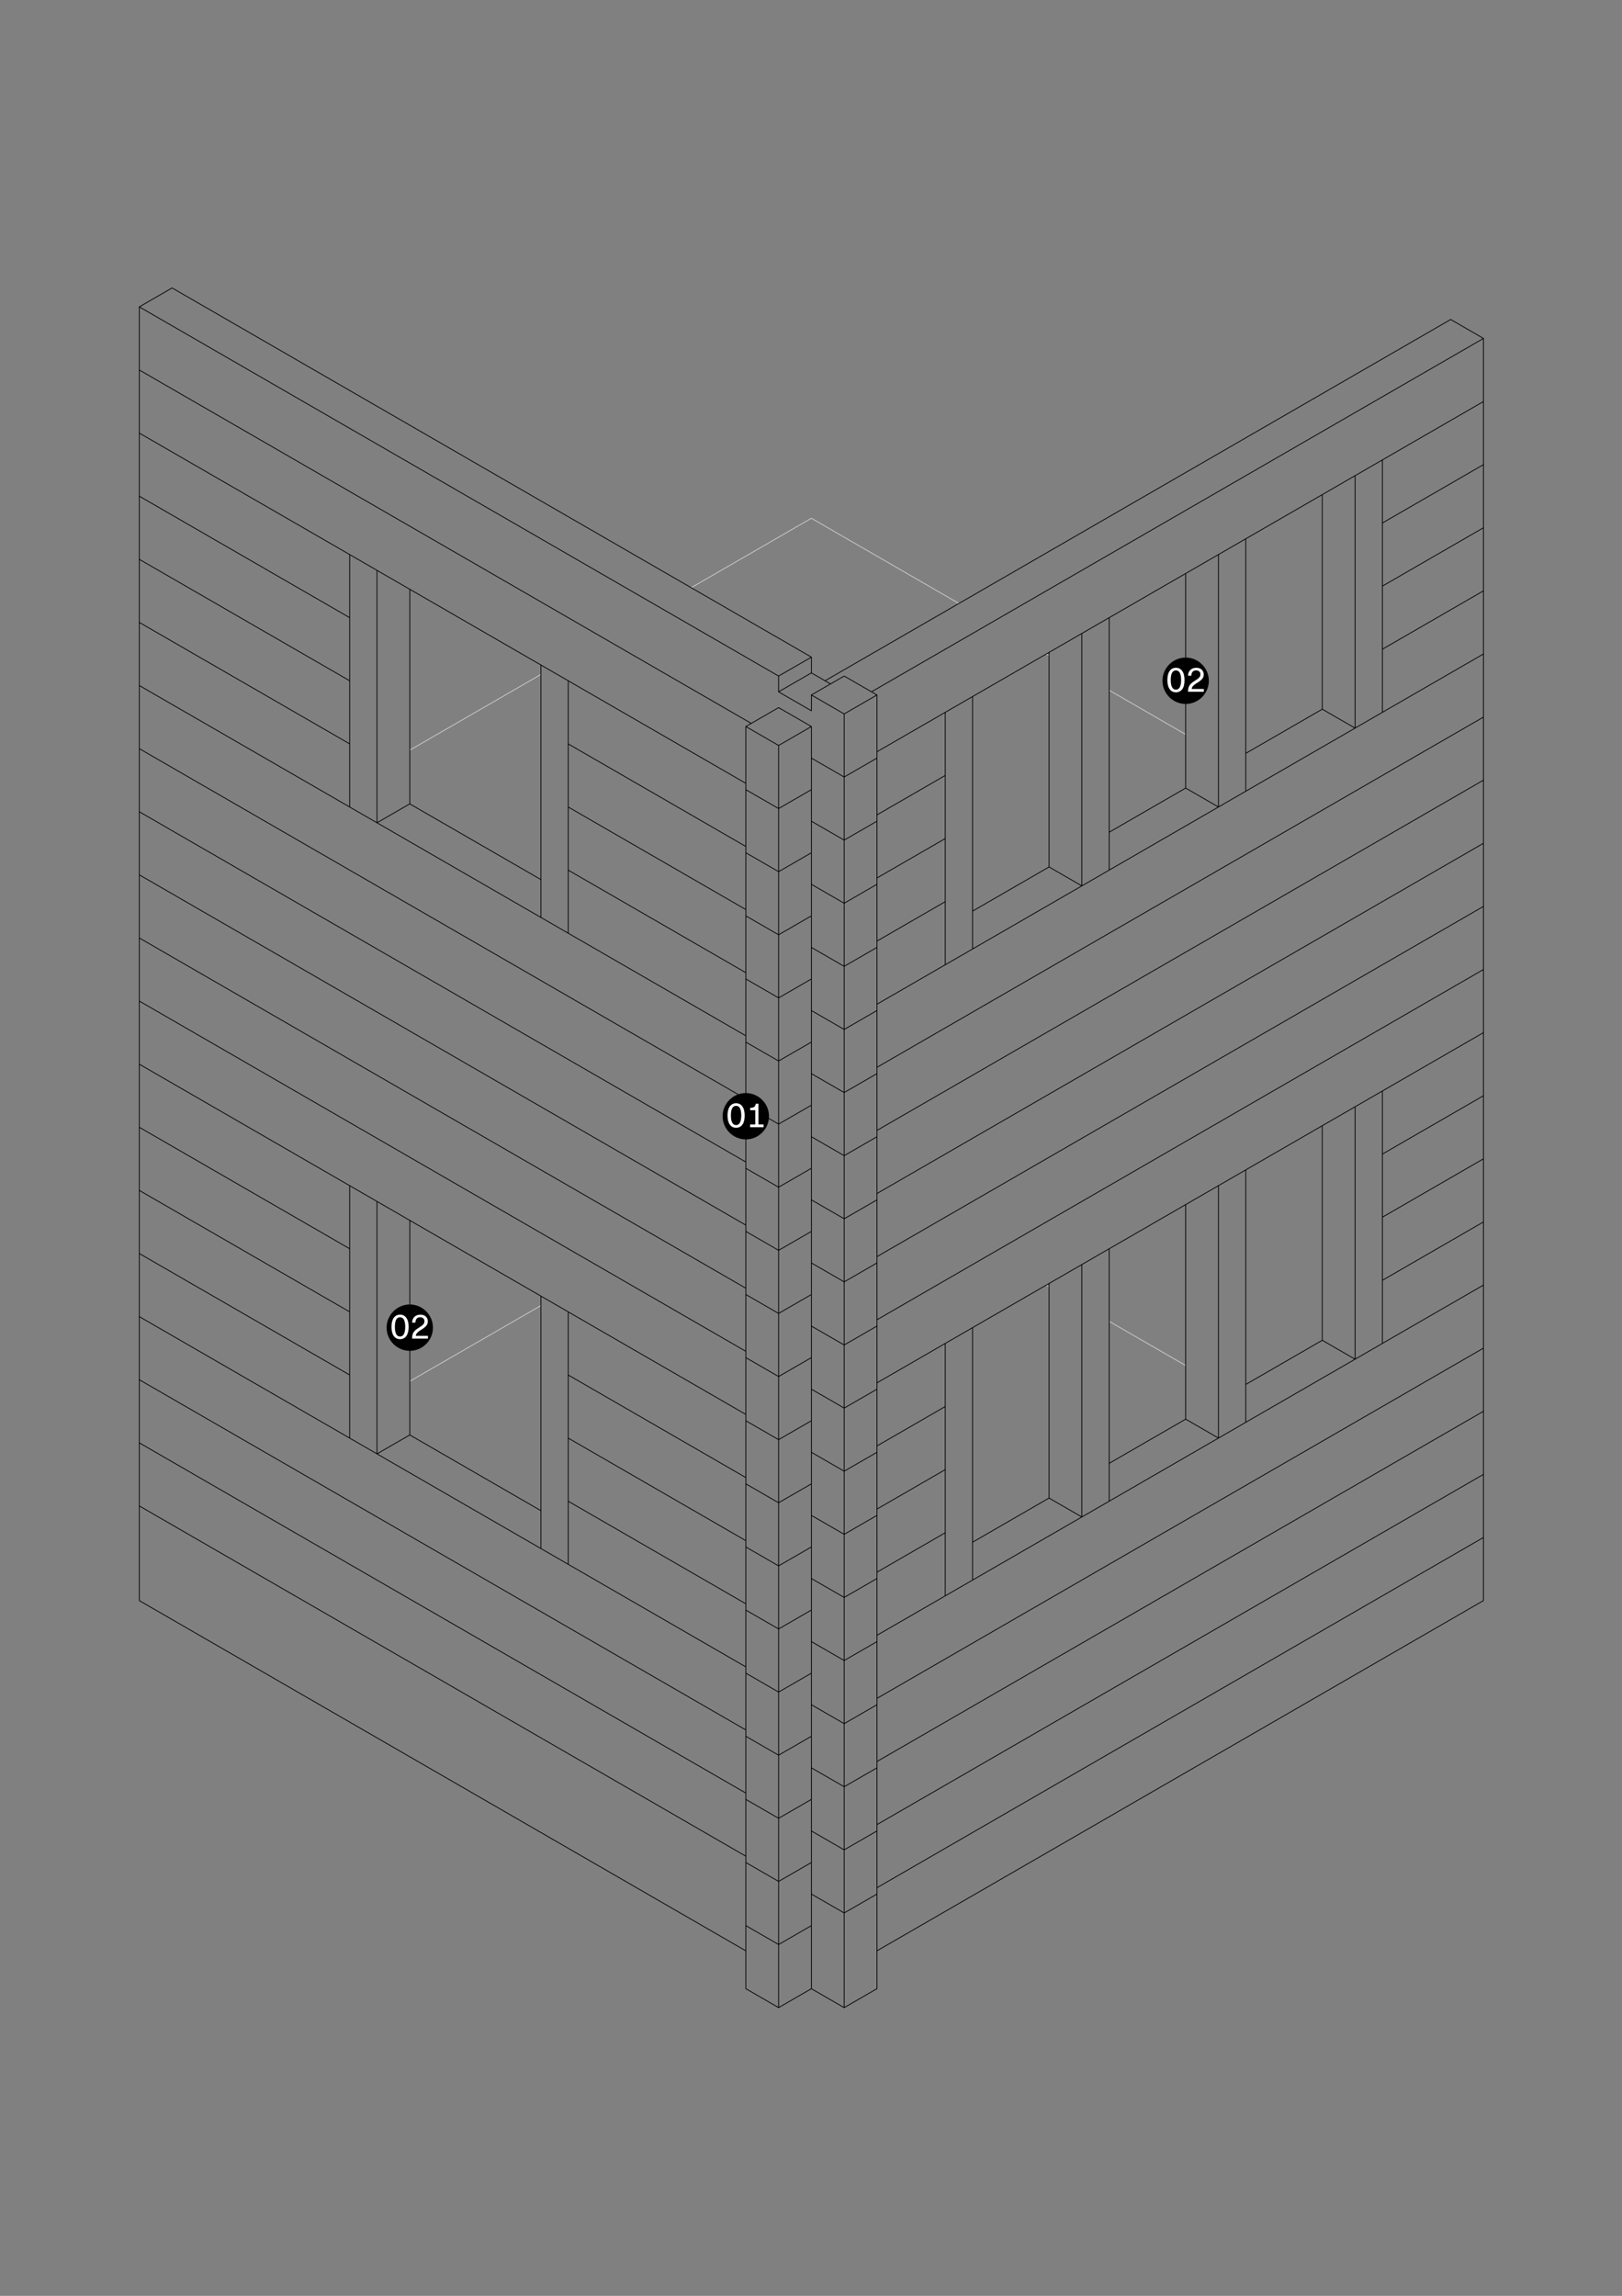 <?xml version="1.0" encoding="UTF-8"?>
<svg xmlns="http://www.w3.org/2000/svg" xmlns:xlink="http://www.w3.org/1999/xlink" version="1.1" id="Ebene_1" x="0px" y="0px" viewBox="0 0 595 842" style="enable-background:new 0 0 595 842;" xml:space="preserve">
<rect x="0" y="0" width="595" height="842" fill="#808080" stroke="none"/>
<style type="text/css">
	.st0{clip-path:url(#SVGID_00000034066533507718922640000014090528264864075942_);}
	.st1{clip-path:url(#SVGID_00000123422179380145023390000011043117950437624488_);}
	
		.st2{clip-path:url(#SVGID_00000126324017632668215630000004465685562270196134_);fill:none;stroke:#CCCCCC;stroke-width:0.288;stroke-linecap:round;stroke-linejoin:round;stroke-miterlimit:10;}
	
		.st3{clip-path:url(#SVGID_00000126324017632668215630000004465685562270196134_);fill:none;stroke:#000000;stroke-width:0.288;stroke-linecap:round;stroke-linejoin:round;stroke-miterlimit:10;}
	.st4{clip-path:url(#SVGID_00000123422179380145023390000011043117950437624488_);fill-rule:evenodd;clip-rule:evenodd;}
	
		.st5{clip-path:url(#SVGID_00000123422179380145023390000011043117950437624488_);fill-rule:evenodd;clip-rule:evenodd;fill:#FFFFFF;}
</style>
<g>
	<defs>
		<rect id="SVGID_1_" width="595" height="842"></rect>
	</defs>
	<clipPath id="SVGID_00000136380922455594247150000000379381697024567472_">
		<use xlink:href="#SVGID_1_" style="overflow:visible;"></use>
	</clipPath>
	<g style="clip-path:url(#SVGID_00000136380922455594247150000000379381697024567472_);">
		<defs>
			<rect id="SVGID_00000068652448843403629960000003059906288745832373_" width="595.2" height="841.68"></rect>
		</defs>
		<clipPath id="SVGID_00000121972512657059329190000003503576309271328430_">
			<use xlink:href="#SVGID_00000068652448843403629960000003059906288745832373_" style="overflow:visible;"></use>
		</clipPath>
		<g style="clip-path:url(#SVGID_00000121972512657059329190000003503576309271328430_);">
			<defs>
				<rect id="SVGID_00000029733112257818327650000000367379480299278500_" width="595.27" height="841.89"></rect>
			</defs>
			<clipPath id="SVGID_00000030459194831063319020000004337313722663891584_">
				<use xlink:href="#SVGID_00000029733112257818327650000000367379480299278500_" style="overflow:visible;"></use>
			</clipPath>
			
				<path style="clip-path:url(#SVGID_00000030459194831063319020000004337313722663891584_);fill:none;stroke:#CCCCCC;stroke-width:0.288;stroke-linecap:round;stroke-linejoin:round;stroke-miterlimit:10;" d="     M406.88,484.59l28.06,16.2 M406.88,253.14l28.06,16.2 M383.83,239.84l1,0.58 M383.83,471.29l1,0.58 M253.54,215.53l44.1-25.46     l54.12,31.25 M150.31,506.58l48.11-27.77 M150.31,275.13l48.11-27.78"></path>
			
				<path style="clip-path:url(#SVGID_00000030459194831063319020000004337313722663891584_);fill:none;stroke:#000000;stroke-width:0.288;stroke-linecap:round;stroke-linejoin:round;stroke-miterlimit:10;" d="     M507.1,423.26l37.08-21.41 M507.1,446.4l37.08-21.41 M507.1,469.55l37.08-21.41 M507.1,492.69v-92.58 M507.1,261.24v-92.58      M507.1,191.81l37.08-21.41 M507.1,214.96l37.08-21.41 M507.1,238.1l37.08-21.41 M497.08,405.9v92.58l-12.03-6.94v-78.69      M485.05,260.09l12.03,6.94v-92.58 M456.99,507.74l28.06-16.2 M456.99,521.63v-92.58 M456.99,276.29l28.06-16.2V181.4      M456.99,290.18V197.6 M446.97,434.83v92.58l-12.03-6.95v-78.69 M434.94,289.02l12.03,6.94v-92.58 M406.88,536.67l28.06-16.2      M406.88,550.56v-92.58 M406.88,305.22l28.06-16.2v-78.69 M406.88,319.11v-92.58 M396.85,463.76v92.58l-12.03-6.94v-78.69      M396.85,232.31v92.58l-12.03-6.95v-78.69 M356.77,565.6l28.06-16.2 M356.77,579.49v-92.58 M356.77,334.15l28.06-16.2      M356.77,348.04v-92.58 M346.74,585.27v-92.58 M346.74,353.82v-92.58 M321.69,715.46l222.49-128.45v-462.9 M321.69,530.3     l25.05-14.46 M321.69,553.45l25.05-14.47 M321.69,576.59l25.05-14.46 M321.69,599.74l222.49-128.45 M321.69,622.88l222.49-128.46      M321.69,646.03l222.49-128.45 M321.69,669.17l222.49-128.45 M321.69,692.32l222.49-128.46 M321.69,507.16l222.49-128.45      M321.69,322l25.05-14.46 M321.69,345.15l25.05-14.47 M321.69,368.29l222.49-128.45 M321.69,391.44l222.49-128.45 M321.69,275.71     l222.49-128.45 M321.69,298.86l25.05-14.46 M321.69,414.58l222.49-128.46 M321.69,437.72l222.49-128.45 M321.69,460.87     l222.49-128.45 M321.69,484.02l222.49-128.46 M309.66,736.29l12.03-6.95V254.88 M309.66,539.56l12.03-6.94 M309.66,516.42     l12.03-6.94 M309.66,331.26l12.03-6.95 M309.66,354.4l12.03-6.94 M309.66,377.55l12.03-6.94 M309.66,308.11l12.03-6.94      M309.66,493.27l12.03-6.94 M309.66,284.97l12.03-6.94 M309.66,400.69l12.03-6.94 M302.65,249.67l229.5-132.5l12.03,6.94     L319.69,253.72 M297.64,509.47l12.03,6.94 M297.64,648.34l12.03,6.94l12.03-6.94 M297.64,671.49l12.03,6.94l12.03-6.94      M297.64,694.63l12.03,6.94l12.03-6.94 M297.64,532.62l12.03,6.94 M297.64,555.76l12.03,6.94l12.03-6.94 M297.64,578.91     l12.03,6.94l12.03-6.94 M297.64,602.05l12.03,6.94l12.03-6.94 M297.64,625.2l12.03,6.94l12.03-6.94 M297.64,324.31l12.03,6.95      M297.64,347.46l12.03,6.94 M297.64,370.61l12.03,6.94 M297.64,278.03l12.03,6.94 M297.64,301.17l12.03,6.94 M297.64,393.75     l12.03,6.94 M297.64,416.89l12.03,6.94l12.03-6.94 M297.64,440.04l12.03,6.94l12.03-6.94 M297.64,463.18l12.03,6.94l12.03-6.94      M297.64,486.33l12.03,6.94 M297.64,246.78l7.02,4.05 M297.64,729.35l12.03,6.95V261.83 M285.61,551.13l12.03-6.94      M285.61,574.28l12.03-6.94 M285.61,319.69l12.03-6.94 M285.61,597.42l12.03-6.94 M285.61,620.57l12.03-6.94 M285.61,342.83     l12.03-6.94 M285.61,527.99l12.03-6.94 M285.61,643.71l12.03-6.94 M285.61,713.15l12.03-6.94 M285.61,736.29l12.03-6.95v-462.9      M285.61,365.98l12.03-6.94 M285.61,389.12l12.03-6.94 M285.61,296.54l12.03-6.94 M285.61,412.26l12.03-6.94 M285.61,435.41     l12.03-6.94 M285.61,458.56l12.03-6.94 M285.61,481.7l12.03-6.94 M285.61,504.84l12.03-6.94 M285.61,253.72l12.03-6.94v-5.79      M297.64,254.88l12.03-6.94l12.03,6.94l-12.03,6.95L297.64,254.88v5.79l-12.03-6.94v-5.79 M273.59,544.19l12.03,6.94      M273.59,567.34l12.03,6.94 M273.59,312.74l12.03,6.94 M273.59,590.48l12.03,6.94 M273.59,613.62l12.03,6.94 M273.59,335.89     l12.03,6.94 M273.59,497.9l12.03,6.94 M273.59,521.05l12.03,6.94 M273.59,636.77l12.03,6.94 M273.59,659.91l12.03,6.95     l12.03-6.95 M273.59,683.06l12.03,6.94l12.03-6.94 M273.59,706.2l12.03,6.94 M273.59,359.03l12.03,6.94 M273.59,382.18     l12.03,6.94 M273.59,266.45l12.03-6.94l12.03,6.94l-12.03,6.94v462.9l-12.03-6.95V266.45l12.03,6.94 M273.59,289.6l12.03,6.94      M273.59,405.32l12.03,6.94 M273.59,428.47l12.03,6.94 M273.59,451.61l12.03,6.94 M273.59,474.76l12.03,6.94 M208.44,504.27     l65.14,37.61 M208.44,527.41l65.14,37.61 M208.44,550.56l65.14,37.61 M208.44,573.7v-92.58 M208.44,272.82l65.14,37.61      M208.44,295.96l65.14,37.61 M208.44,319.11l65.14,37.61 M208.44,342.25v-92.58 M198.42,567.91v-92.58 M198.42,336.47v-92.58      M150.31,526.25l48.11,27.78 M150.31,294.81l48.11,27.77 M138.29,440.62v92.58l12.03-6.94v-78.69 M138.29,209.17v92.58     l12.03-6.94v-78.69 M128.27,527.41v-92.58 M128.27,295.96v-92.58 M51.1,367.13l222.49,128.46 M51.1,390.28l222.49,128.45      M51.1,413.42l77.17,44.55 M51.1,436.57l77.17,44.55 M51.1,459.71l77.17,44.55 M51.1,482.86l222.49,128.46 M51.1,506     l222.49,128.45 M51.1,529.15L273.59,657.6 M51.1,552.29l222.49,128.46 M51.1,181.97l77.17,44.55 M51.1,205.12l77.17,44.55      M51.1,228.26l77.17,44.55 M51.1,112.54l12.03-6.94l234.52,135.4l-12.03,6.94L51.1,112.54v474.47l222.49,128.45 M51.1,135.69     L275.59,265.3 M51.1,158.83l222.49,128.45 M51.1,251.41l222.49,128.45 M51.1,274.56l222.49,128.45 M51.1,297.7l222.49,128.46      M51.1,320.84L273.59,449.3 M51.1,343.99l222.49,128.45"></path>
		</g>
		
			<path style="clip-path:url(#SVGID_00000121972512657059329190000003503576309271328430_);fill-rule:evenodd;clip-rule:evenodd;" d="    M282.09,409.37c0-4.67-3.84-8.5-8.5-8.5c-4.67,0-8.51,3.84-8.51,8.5s3.84,8.5,8.51,8.5C278.25,417.88,282.09,414.04,282.09,409.37    "></path>
		
			<path style="clip-path:url(#SVGID_00000121972512657059329190000003503576309271328430_);fill-rule:evenodd;clip-rule:evenodd;fill:#FFFFFF;" d="    M270.02,405.56c0.64,0,1.12,0.3,1.43,0.9c0.31,0.6,0.47,1.48,0.47,2.62c0,1.12-0.16,1.99-0.47,2.61    c-0.31,0.62-0.79,0.93-1.43,0.93c-0.65,0-1.13-0.31-1.44-0.93c-0.31-0.62-0.47-1.49-0.47-2.61c0-1.15,0.16-2.02,0.47-2.62    C268.89,405.87,269.37,405.56,270.02,405.56 M270.02,404.61c-0.97,0-1.74,0.39-2.3,1.16c-0.56,0.77-0.84,1.88-0.84,3.33    c0,1.45,0.28,2.56,0.84,3.34c0.56,0.78,1.33,1.16,2.3,1.16c0.97,0,1.74-0.38,2.3-1.13c0.57-0.76,0.85-1.88,0.85-3.36    c0-1.45-0.28-2.56-0.85-3.33C271.76,404.99,270.99,404.61,270.02,404.61"></path>
		
			<path style="clip-path:url(#SVGID_00000121972512657059329190000003503576309271328430_);fill-rule:evenodd;clip-rule:evenodd;fill:#FFFFFF;" d="    M275.17,413.4h4.93v-1.02h-1.89v-7.6h-0.97c-0.06,0.54-0.24,0.92-0.54,1.15c-0.3,0.23-0.81,0.36-1.52,0.4v0.82h1.89v5.23h-1.89    V413.4"></path>
		
			<path style="clip-path:url(#SVGID_00000121972512657059329190000003503576309271328430_);fill-rule:evenodd;clip-rule:evenodd;" d="    M158.82,486.91c0-4.67-3.84-8.5-8.5-8.5c-4.67,0-8.5,3.84-8.5,8.5s3.84,8.5,8.5,8.5C154.98,495.41,158.82,491.57,158.82,486.91"></path>
		
			<path style="clip-path:url(#SVGID_00000121972512657059329190000003503576309271328430_);fill-rule:evenodd;clip-rule:evenodd;fill:#FFFFFF;" d="    M146.75,483.1c0.64,0,1.12,0.3,1.43,0.9c0.31,0.6,0.47,1.48,0.47,2.62c0,1.12-0.16,1.99-0.47,2.61c-0.31,0.62-0.79,0.93-1.43,0.93    c-0.65,0-1.13-0.31-1.44-0.93c-0.31-0.62-0.46-1.49-0.46-2.61c0-1.14,0.15-2.02,0.46-2.62C145.62,483.4,146.1,483.1,146.75,483.1     M146.75,482.14c-0.97,0-1.74,0.39-2.3,1.16c-0.56,0.77-0.84,1.88-0.84,3.33c0,1.45,0.28,2.56,0.84,3.34    c0.56,0.78,1.33,1.16,2.3,1.16c0.97,0,1.74-0.38,2.3-1.14c0.56-0.76,0.85-1.88,0.85-3.36c0-1.45-0.28-2.56-0.85-3.33    C148.49,482.53,147.72,482.14,146.75,482.14"></path>
		
			<path style="clip-path:url(#SVGID_00000121972512657059329190000003503576309271328430_);fill-rule:evenodd;clip-rule:evenodd;fill:#FFFFFF;" d="    M156.98,490.94v-1.02h-4.46c0.03-0.25,0.09-0.46,0.18-0.63c0.09-0.17,0.2-0.32,0.33-0.47c0.16-0.18,0.34-0.34,0.53-0.5    c0.2-0.15,0.56-0.4,1.09-0.72c0.83-0.52,1.42-1,1.77-1.45c0.35-0.45,0.52-0.96,0.52-1.52c0-0.72-0.24-1.31-0.73-1.78    c-0.49-0.47-1.15-0.7-1.98-0.7c-0.89,0-1.61,0.25-2.17,0.76c-0.56,0.51-0.85,1.23-0.87,2.16h1.18c0.03-0.65,0.19-1.14,0.48-1.47    s0.71-0.5,1.26-0.5c0.48,0,0.87,0.13,1.16,0.38s0.44,0.61,0.44,1.08c0,0.43-0.14,0.82-0.43,1.14c-0.29,0.33-0.78,0.71-1.49,1.14    c-0.52,0.31-0.93,0.6-1.22,0.84c-0.29,0.25-0.52,0.48-0.7,0.7c-0.21,0.27-0.38,0.59-0.5,0.98c-0.12,0.39-0.18,0.79-0.18,1.2v0.36    H156.98"></path>
		
			<path style="clip-path:url(#SVGID_00000121972512657059329190000003503576309271328430_);fill-rule:evenodd;clip-rule:evenodd;" d="    M443.44,249.67c0-4.67-3.84-8.51-8.5-8.51c-4.67,0-8.51,3.84-8.51,8.51c0,4.66,3.84,8.5,8.51,8.5    C439.6,258.18,443.44,254.34,443.44,249.67"></path>
		
			<path style="clip-path:url(#SVGID_00000121972512657059329190000003503576309271328430_);fill-rule:evenodd;clip-rule:evenodd;fill:#FFFFFF;" d="    M431.37,245.87c0.64,0,1.12,0.3,1.43,0.9c0.31,0.6,0.47,1.48,0.47,2.62c0,1.12-0.16,1.99-0.47,2.61    c-0.31,0.62-0.79,0.93-1.43,0.93c-0.65,0-1.13-0.31-1.44-0.93c-0.31-0.62-0.47-1.49-0.47-2.61c0-1.15,0.16-2.02,0.47-2.62    C430.25,246.17,430.72,245.87,431.37,245.87 M431.37,244.91c-0.97,0-1.74,0.38-2.3,1.16c-0.56,0.77-0.84,1.88-0.84,3.33    c0,1.45,0.28,2.56,0.84,3.34c0.56,0.78,1.33,1.16,2.3,1.16s1.74-0.38,2.3-1.13c0.57-0.76,0.85-1.88,0.85-3.36    c0-1.45-0.28-2.56-0.85-3.33C433.11,245.29,432.34,244.91,431.37,244.91"></path>
		
			<path style="clip-path:url(#SVGID_00000121972512657059329190000003503576309271328430_);fill-rule:evenodd;clip-rule:evenodd;fill:#FFFFFF;" d="    M441.6,253.7v-1.02h-4.46c0.03-0.25,0.09-0.46,0.18-0.63c0.09-0.17,0.19-0.32,0.33-0.47c0.16-0.18,0.34-0.34,0.54-0.5    c0.2-0.16,0.56-0.4,1.09-0.72c0.83-0.52,1.42-1,1.77-1.45c0.35-0.45,0.52-0.96,0.52-1.52c0-0.72-0.24-1.31-0.73-1.78    c-0.49-0.47-1.15-0.7-1.98-0.7c-0.89,0-1.61,0.25-2.17,0.76c-0.56,0.51-0.85,1.23-0.87,2.16h1.19c0.02-0.65,0.18-1.14,0.48-1.47    c0.3-0.33,0.72-0.5,1.26-0.5c0.48,0,0.87,0.13,1.16,0.38c0.3,0.25,0.44,0.61,0.44,1.08c0,0.43-0.14,0.82-0.43,1.14    c-0.29,0.33-0.78,0.71-1.49,1.14c-0.52,0.31-0.93,0.6-1.22,0.84c-0.29,0.25-0.52,0.48-0.7,0.71c-0.21,0.26-0.38,0.59-0.5,0.98    c-0.12,0.39-0.18,0.79-0.18,1.2v0.36H441.6"></path>
	</g>
</g>
</svg>
